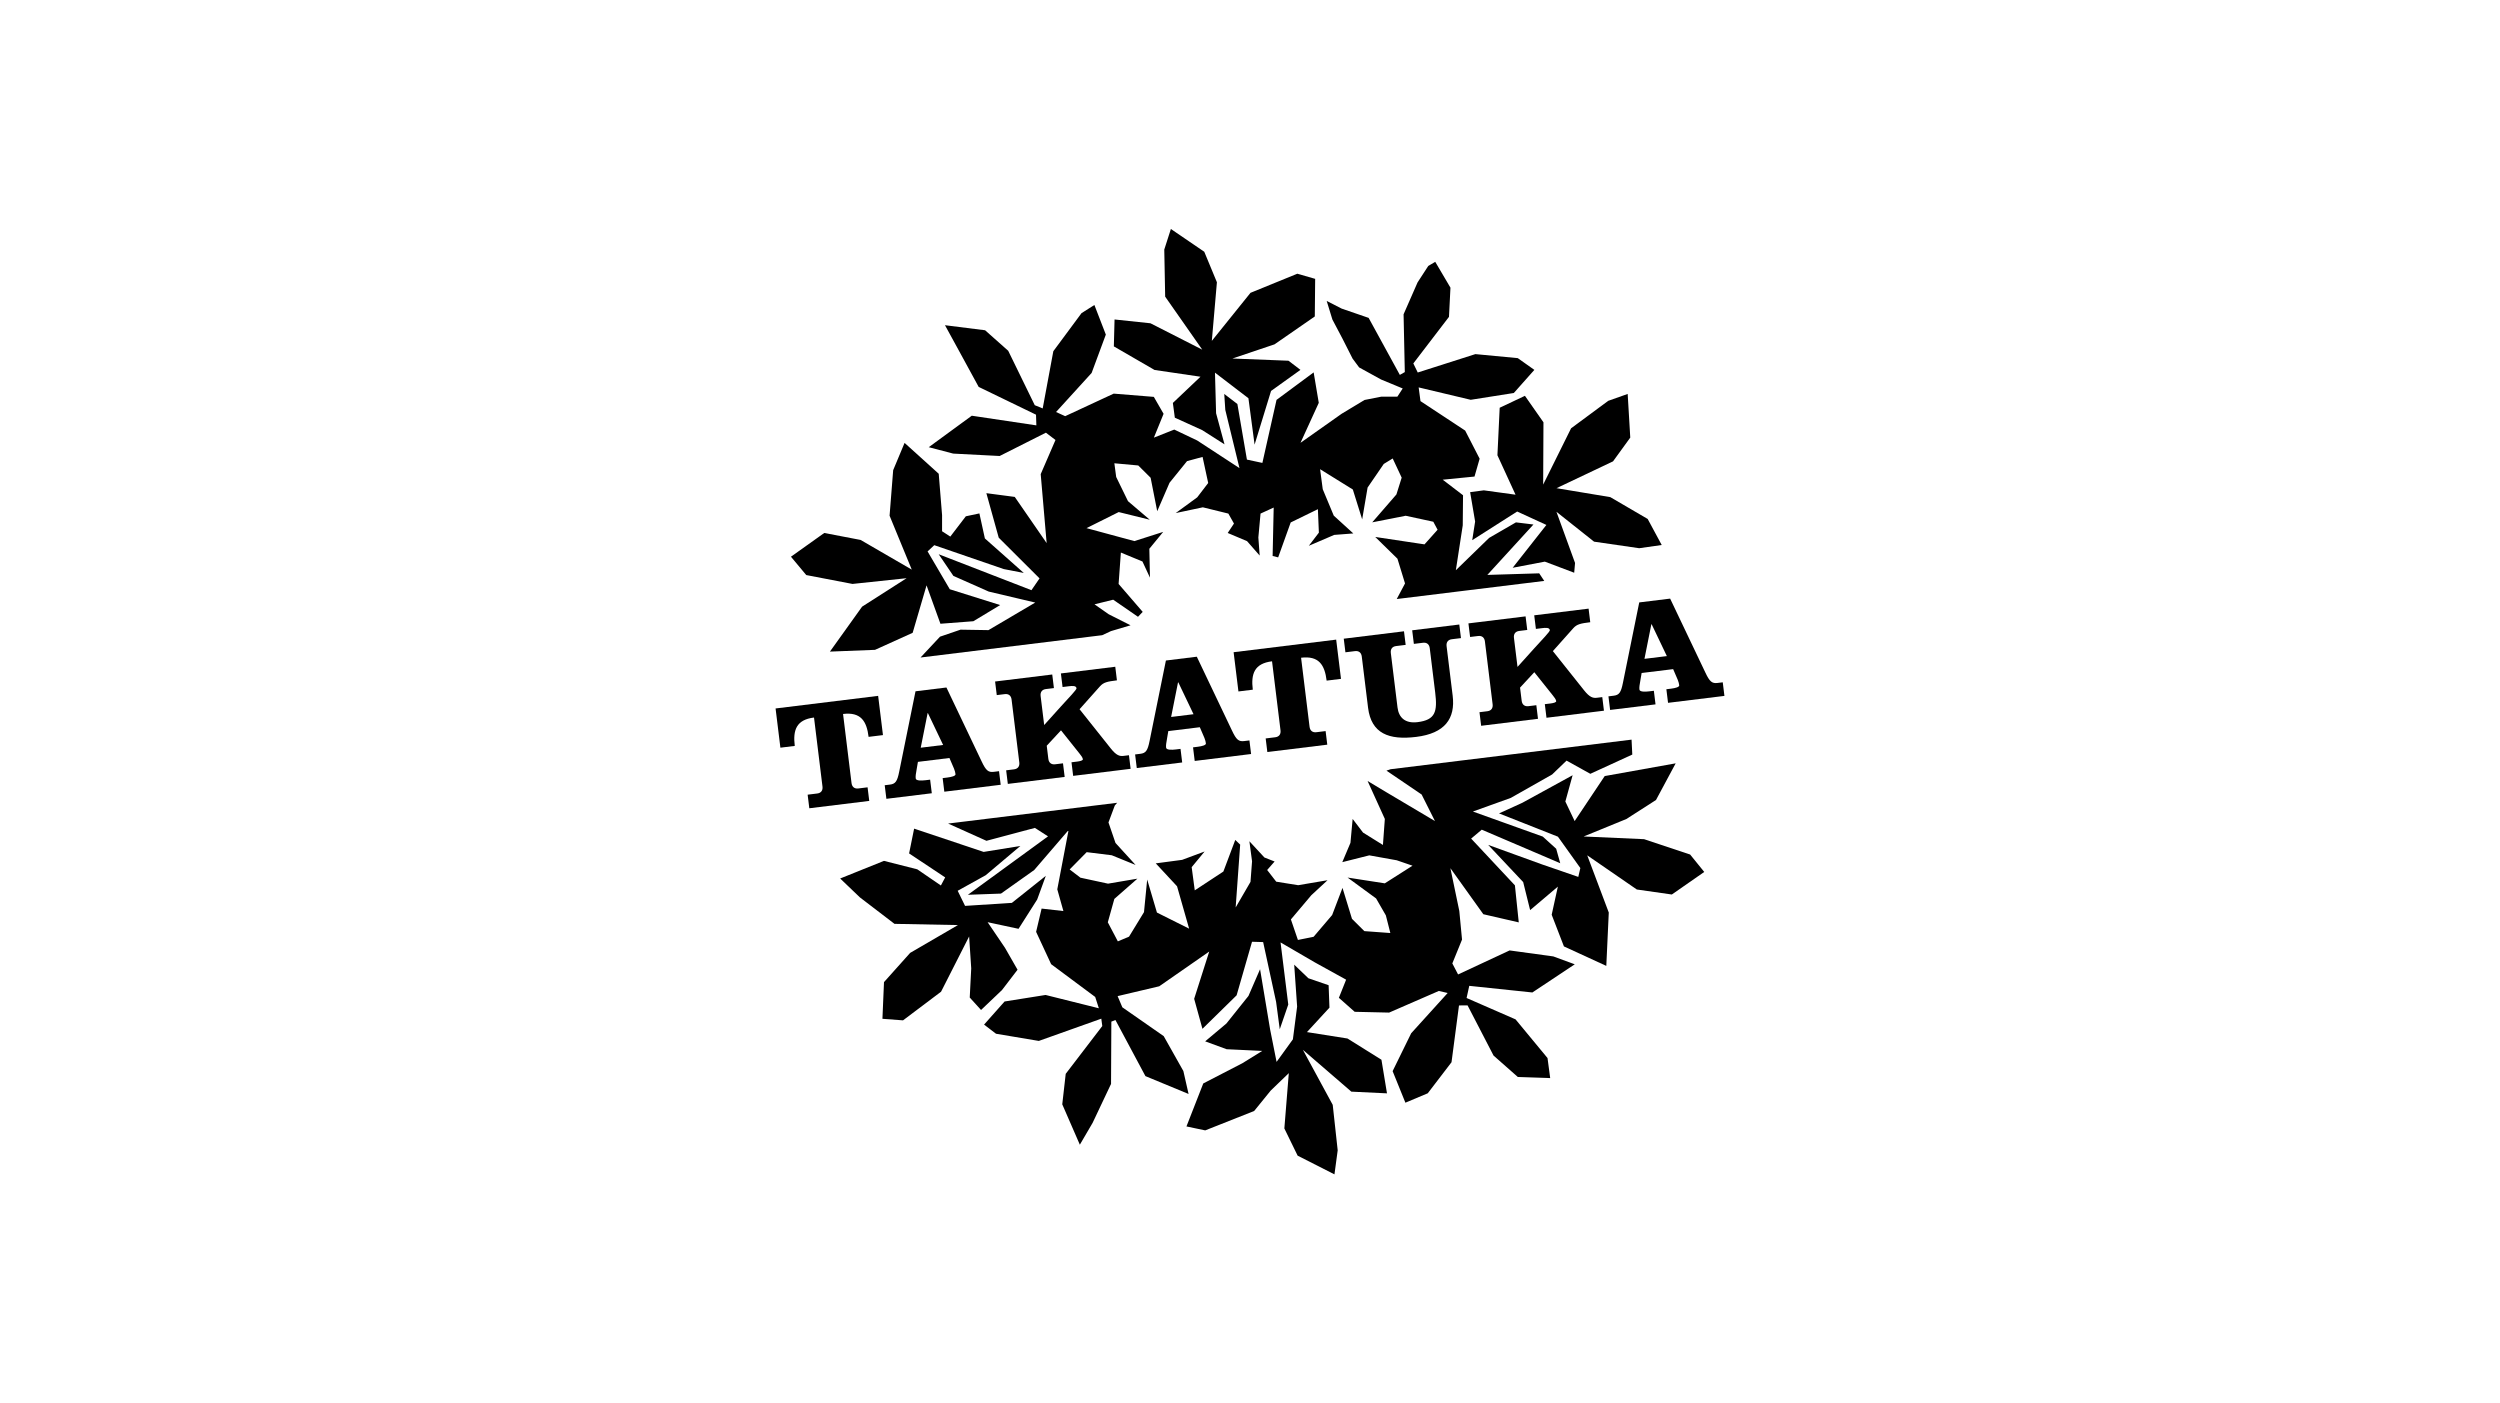 <?xml version="1.0" encoding="UTF-8"?>
<svg width="269px" height="151px" xmlns="http://www.w3.org/2000/svg" id="Ebene_2" data-name="Ebene 2" viewBox="0 0 303 170">
  <defs>
    <style>
      .cls-1 {
        fill: none;
      }
    </style>
  </defs>
  <g id="Ebene_1-2" data-name="Ebene 1">
    <g>
      <rect class="cls-1" width="303" height="170"></rect>
      <g>
        <polygon points="141.911 27.71 141.11 30.204 141.219 35.912 145.714 42.336 139.437 39.139 135.084 38.678 134.998 41.94 139.929 44.796 145.5 45.616 142.151 48.792 142.389 50.581 145.711 52.09 148.411 53.812 147.39 50.046 147.255 45.122 151.309 48.225 152.056 53.847 154.052 47.34 157.614 44.785 156.166 43.677 149.368 43.41 154.471 41.692 159.354 38.312 159.398 33.754 157.235 33.132 151.56 35.447 146.873 41.272 147.489 34.167 145.957 30.47 141.911 27.71"></polygon>
        <polygon points="178.181 59.607 179.842 59.386 183.683 59.915 181.488 55.135 181.762 49.377 184.821 47.93 187.068 51.142 187.032 58.69 190.416 51.867 194.915 48.539 197.275 47.704 197.588 52.995 195.5 55.873 188.65 59.125 195.166 60.209 199.699 62.855 201.4 66.012 198.669 66.401 193.2 65.607 188.641 61.987 190.896 68.189 190.793 69.373 187.233 68.027 183.334 68.772 187.422 63.579 183.881 61.954 178.434 65.425 178.785 63.167 178.181 59.607"></polygon>
        <polygon points="190.601 93.915 189.721 97.101 190.848 99.472 194.491 94.016 203.092 92.473 200.707 96.917 197.118 99.22 191.938 101.339 199.264 101.666 204.843 103.525 206.554 105.638 202.626 108.371 198.384 107.765 192.372 103.623 194.984 110.557 194.684 117.024 189.548 114.662 188.064 110.825 188.813 107.416 185.452 110.264 184.61 106.865 180.369 102.358 186.928 104.736 191.289 106.238 191.537 105.164 188.82 101.364 181.683 98.542 184.503 97.257 190.601 93.915"></polygon>
        <polygon points="156.857 116.875 158.576 118.522 161.029 119.366 161.13 122.084 158.403 125.048 163.317 125.825 167.431 128.399 168.103 132.471 163.784 132.265 157.908 127.194 161.526 133.865 162.128 139.377 161.736 142.29 157.273 140.023 155.664 136.726 156.203 130.022 154.013 132.133 152.002 134.611 146.072 136.96 143.798 136.482 145.836 131.271 150.581 128.818 152.984 127.328 148.665 127.123 146.067 126.167 148.641 124.005 151.317 120.658 152.72 117.425 153.939 124.731 154.721 128.658 156.699 125.924 157.211 121.955 156.857 116.875"></polygon>
        <polygon points="126.754 106.108 122.639 109.386 116.965 109.75 116.071 107.919 119.463 106.037 123.672 102.487 119.217 103.209 110.791 100.388 110.183 103.393 114.556 106.299 114.036 107.279 111.174 105.319 107.137 104.295 101.829 106.431 104.213 108.715 108.412 111.928 116.104 112.076 110.31 115.447 107.14 118.99 106.951 123.436 109.447 123.624 114.057 120.151 117.458 113.456 117.712 117.324 117.532 120.859 118.903 122.367 121.443 119.949 123.326 117.488 121.802 114.829 119.699 111.727 123.447 112.53 125.706 108.978 126.754 106.108"></polygon>
        <polygon points="121.221 73.292 117.967 75.251 113.979 75.556 112.298 70.901 110.614 76.653 106.052 78.718 100.587 78.932 104.486 73.484 109.88 70.035 103.324 70.73 97.719 69.655 95.863 67.431 99.902 64.553 104.306 65.398 110.506 68.995 107.817 62.461 108.253 56.941 109.634 53.636 113.773 57.377 114.18 62.395 114.179 64.346 115.176 64.993 117.059 62.532 118.703 62.183 119.367 65.216 124.084 69.4 121.66 68.931 113.233 66.032 112.423 66.789 115.114 71.374 121.221 73.292"></polygon>
        <polygon points="134.645 76.449 137.022 75.743 134.373 74.404 132.653 73.202 134.919 72.641 137.925 74.713 138.496 74.117 135.575 70.734 135.849 66.926 138.464 68.009 139.375 69.968 139.3 66.467 140.979 64.423 137.485 65.538 131.685 63.968 135.587 62.019 139.352 62.949 136.712 60.699 135.282 57.768 135.061 56.107 137.957 56.372 139.456 57.863 140.255 61.918 141.747 58.469 143.869 55.846 145.752 55.336 146.433 58.496 145.103 60.234 142.495 62.141 145.784 61.443 148.876 62.203 149.557 63.412 148.799 64.553 151.141 65.543 152.673 67.29 152.512 65.101 152.777 62.204 154.371 61.472 154.241 67.341 154.913 67.512 156.432 63.279 159.729 61.67 159.847 64.515 158.628 66.108 161.704 64.788 164.021 64.61 161.653 62.454 160.317 59.251 159.995 56.823 163.963 59.286 165.095 62.907 165.752 59.048 167.713 56.187 168.795 55.523 169.884 57.849 169.245 59.885 166.313 63.266 170.369 62.466 173.716 63.191 174.235 64.163 172.65 65.934 166.679 65.037 169.37 67.671 170.289 70.669 169.285 72.56 187.163 70.365 186.553 69.445 180.266 69.637 185.854 63.528 183.732 63.268 180.479 65.153 176.448 69.07 177.285 63.627 177.32 59.981 174.859 58.097 178.71 57.716 179.332 55.552 177.579 52.144 172.162 48.573 171.941 46.911 178.253 48.413 183.475 47.589 185.964 44.787 183.954 43.363 178.817 42.876 171.831 45.106 171.295 44.006 175.616 38.36 175.796 34.825 173.949 31.689 173.105 32.192 171.809 34.185 170.113 38.052 170.263 45.054 169.659 45.394 165.879 38.484 162.608 37.359 160.794 36.43 161.484 38.679 162.701 40.988 163.935 43.424 164.727 44.489 167.393 45.956 170.008 47.039 169.36 48.035 167.409 48.034 165.381 48.434 162.612 50.103 157.619 53.628 159.835 48.781 159.215 45.092 154.716 48.422 153.001 56.062 151.127 55.661 149.971 48.922 148.379 47.704 148.506 49.638 150.224 56.692 145.097 53.342 142.321 52.021 139.85 52.999 141.026 50.112 139.843 48.058 134.979 47.665 129.1 50.397 127.993 49.894 132.305 45.159 134.027 40.51 132.64 36.922 131.081 37.909 127.663 42.525 126.375 49.459 125.412 49.067 122.195 42.472 119.393 39.984 114.531 39.373 116.036 42.121 118.615 46.85 125.565 50.217 125.607 51.512 117.779 50.342 112.564 54.157 115.528 54.933 121.159 55.224 126.765 52.398 127.924 53.285 126.133 57.424 126.854 65.781 122.989 60.183 119.547 59.73 121.045 65.123 125.992 70.057 125.012 71.488 113.769 67.131 115.549 69.755 119.833 71.656 125.472 72.987 119.801 76.329 116.415 76.273 113.928 77.123 111.569 79.647 133.583 76.944 134.645 76.449"></polygon>
        <polygon points="168.04 93.359 172.302 96.252 173.918 99.473 168.124 96.034 165.753 94.616 167.842 99.214 167.611 102.366 165.201 100.866 163.941 99.213 163.675 102.109 162.686 104.451 165.958 103.626 169.288 104.224 171.196 104.88 167.839 107.018 163.325 106.317 166.782 108.848 167.966 110.902 168.509 113.04 165.358 112.809 163.859 111.318 162.711 107.569 161.457 110.857 159.207 113.496 157.307 113.879 156.457 111.392 158.928 108.462 160.897 106.64 157.336 107.243 154.678 106.817 153.58 105.401 154.483 104.371 153.248 103.886 151.426 101.917 151.749 104.345 151.56 106.841 149.762 109.941 150.31 102.326 149.714 101.755 148.273 105.588 144.805 107.869 144.431 105.058 145.999 103.159 143.273 104.172 140.078 104.597 142.658 107.374 144.122 112.511 140.221 110.559 139.038 106.556 138.653 110.507 136.838 113.48 135.483 114.051 134.266 111.741 135.059 108.905 137.854 106.452 134.293 107.056 130.945 106.331 129.643 105.334 131.705 103.239 134.746 103.615 137.633 104.791 135.198 102.124 134.347 99.637 135.114 97.584 135.402 97.255 114.909 99.772 119.558 101.863 125.43 100.298 127.021 101.324 117.307 108.405 121.319 108.261 125.347 105.403 129.514 100.557 128.143 107.744 128.883 110.376 126.242 110.077 125.577 112.897 127.398 116.816 132.738 120.787 133.18 122.159 126.724 120.547 121.757 121.337 119.269 124.139 120.717 125.247 125.904 126.118 133.478 123.42 133.597 124.314 129.165 130.105 128.746 133.802 130.877 138.696 132.426 136.044 134.659 131.326 134.696 123.778 135.19 123.583 138.825 130.382 144.055 132.547 143.425 129.77 141.042 125.536 136.026 122.041 135.455 120.686 140.499 119.495 146.559 115.284 144.732 121.013 145.736 124.651 149.877 120.589 151.745 114.099 153.093 114.137 154.664 121.384 155.106 124.706 156.138 121.708 155.203 114.18 159.359 116.598 163.15 118.694 162.272 120.892 164.188 122.588 168.361 122.683 174.385 120.061 175.458 120.308 171.036 125.188 168.785 129.779 170.334 133.604 173.044 132.464 175.924 128.7 176.83 121.817 177.869 121.809 181.018 127.892 183.965 130.491 187.883 130.621 187.56 128.193 183.686 123.506 177.75 120.915 178.074 119.441 185.723 120.245 190.862 116.83 188.263 115.875 182.965 115.149 176.72 118.061 176.022 116.723 177.198 113.835 176.868 110.368 175.788 105.18 179.781 110.761 184.074 111.751 183.607 107.261 178.302 101.594 179.589 100.514 189.102 104.58 188.609 102.825 186.983 101.351 178.516 98.315 183.108 96.664 188.118 93.824 189.866 92.144 192.748 93.743 197.834 91.41 197.745 89.601 168.54 93.187 168.04 93.359"></polygon>
        <path d="m94.584,90.578l-.584-4.755,12.431-1.527.584,4.755-1.741.214c-.234-1.91-.943-3.039-3.096-2.774l1.027,8.369c.057.468.354.716.822.659l1.123-.139.202,1.648-7.264.891-.202-1.647,1.161-.143c.468-.057.695-.371.638-.839l-1.027-8.368c-2.153.264-2.568,1.531-2.333,3.441l-1.741.214Z"></path>
        <path d="m114.706,83.28l4.276,8.977c.515,1.096.809,1.326,1.464,1.246l.637-.078.202,1.647-6.833.84-.202-1.647.562-.069c.562-.069,1.02-.202.995-.407-.023-.187-.067-.391-.176-.662l-.559-1.3-3.819.469-.133.777c-.126.681-.166.97-.134,1.233.037.299.699.275,1.204.213l.543-.067.202,1.648-5.504.675-.203-1.647.637-.078c.655-.08.885-.375,1.119-1.563l1.977-9.745,3.744-.459Zm-3.114,7.3l2.715-.333-1.843-3.86-.037.004-.835,4.189Z"></path>
        <path d="m135.17,80.767l.202,1.648c-1.161.142-1.624.238-2.058.728l-2.472,2.773,3.775,4.744c.698.884,1.107.967,1.556.911l.655-.08.202,1.647-6.964.855-.202-1.647.674-.083c.356-.044.726-.127.705-.296-.023-.187-.228-.466-.429-.707l-2.223-2.786-1.728,1.865.195,1.591c.057.468.354.716.822.659l.954-.117.203,1.648-6.89.846-.202-1.647.955-.118c.468-.058.695-.37.638-.838l-.936-7.62c-.057-.468-.354-.717-.822-.659l-.974.12-.202-1.648,6.927-.85.202,1.647-.973.119c-.468.057-.695.371-.638.839l.432,3.52,2.04-2.265c.954-1.048,1.9-2.019,1.879-2.188-.041-.337-.511-.298-.961-.243l-.73.09-.202-1.647,6.59-.81Z"></path>
        <path d="m145.054,79.553l4.276,8.977c.515,1.096.809,1.326,1.464,1.245l.637-.078.202,1.647-6.834.84-.202-1.648.562-.069c.561-.069,1.02-.202.995-.407-.023-.188-.067-.391-.177-.663l-.559-1.3-3.819.469-.133.777c-.126.68-.166.97-.134,1.232.037.3.699.276,1.205.213l.543-.067.202,1.648-5.504.675-.202-1.647.637-.078c.655-.08.885-.375,1.119-1.563l1.977-9.745,3.745-.46Zm-3.114,7.3l2.715-.333-1.842-3.86-.038.005-.835,4.188Z"></path>
        <path d="m150.098,83.761l-.584-4.755,12.431-1.526.584,4.755-1.741.214c-.234-1.91-.943-3.039-3.097-2.775l1.028,8.369c.057.468.354.716.822.659l1.123-.138.202,1.647-7.264.892-.202-1.647,1.16-.143c.468-.057.696-.371.638-.838l-1.027-8.369c-2.153.264-2.568,1.531-2.333,3.441l-1.741.214Z"></path>
        <path d="m162.863,77.367l7.301-.897.202,1.648-1.16.142c-.468.057-.696.37-.638.839l.812,6.609c.147,1.198.905,1.96,2.422,1.774,2.171-.267,2.428-1.268,2.144-3.589l-.66-5.373c-.057-.468-.354-.717-.822-.659l-1.105.136-.202-1.647,5.71-.701.202,1.648-1.105.136c-.468.057-.695.37-.638.838l.738,6.01c.34,2.771-.942,4.563-4.424,4.99-3.295.405-5.446-.396-5.832-3.541l-.761-6.197c-.057-.468-.354-.717-.823-.659l-1.16.143-.202-1.647Z"></path>
        <path d="m192.536,73.723l.202,1.647c-1.161.143-1.624.238-2.058.728l-2.473,2.774,3.776,4.743c.698.884,1.107.966,1.556.912l.656-.08.202,1.647-6.964.856-.202-1.648.674-.082c.355-.044.726-.127.705-.296-.023-.187-.229-.466-.429-.707l-2.224-2.787-1.728,1.865.196,1.591c.057.468.354.717.822.659l.955-.117.202,1.648-6.89.846-.202-1.647.955-.117c.468-.057.695-.371.638-.839l-.935-7.62c-.057-.468-.354-.716-.822-.659l-.974.119-.202-1.648,6.927-.85.202,1.647-.973.12c-.468.058-.696.371-.638.839l.432,3.52,2.04-2.265c.955-1.049,1.9-2.02,1.879-2.188-.042-.337-.512-.299-.961-.243l-.73.09-.203-1.648,6.59-.809Z"></path>
        <path d="m202.421,72.51l4.276,8.977c.514,1.096.809,1.326,1.465,1.245l.636-.078.202,1.647-6.833.84-.203-1.647.562-.069c.562-.069,1.02-.202.995-.407-.023-.187-.067-.391-.176-.662l-.559-1.299-3.819.468-.133.776c-.126.681-.166.971-.134,1.233.037.299.699.275,1.205.213l.543-.067.202,1.648-5.504.675-.202-1.647.637-.078c.655-.08.885-.375,1.119-1.563l1.977-9.745,3.744-.46Zm-3.113,7.3l2.715-.333-1.843-3.86-.037.005-.835,4.188Z"></path>
      </g>
    </g>
  </g>
</svg>
